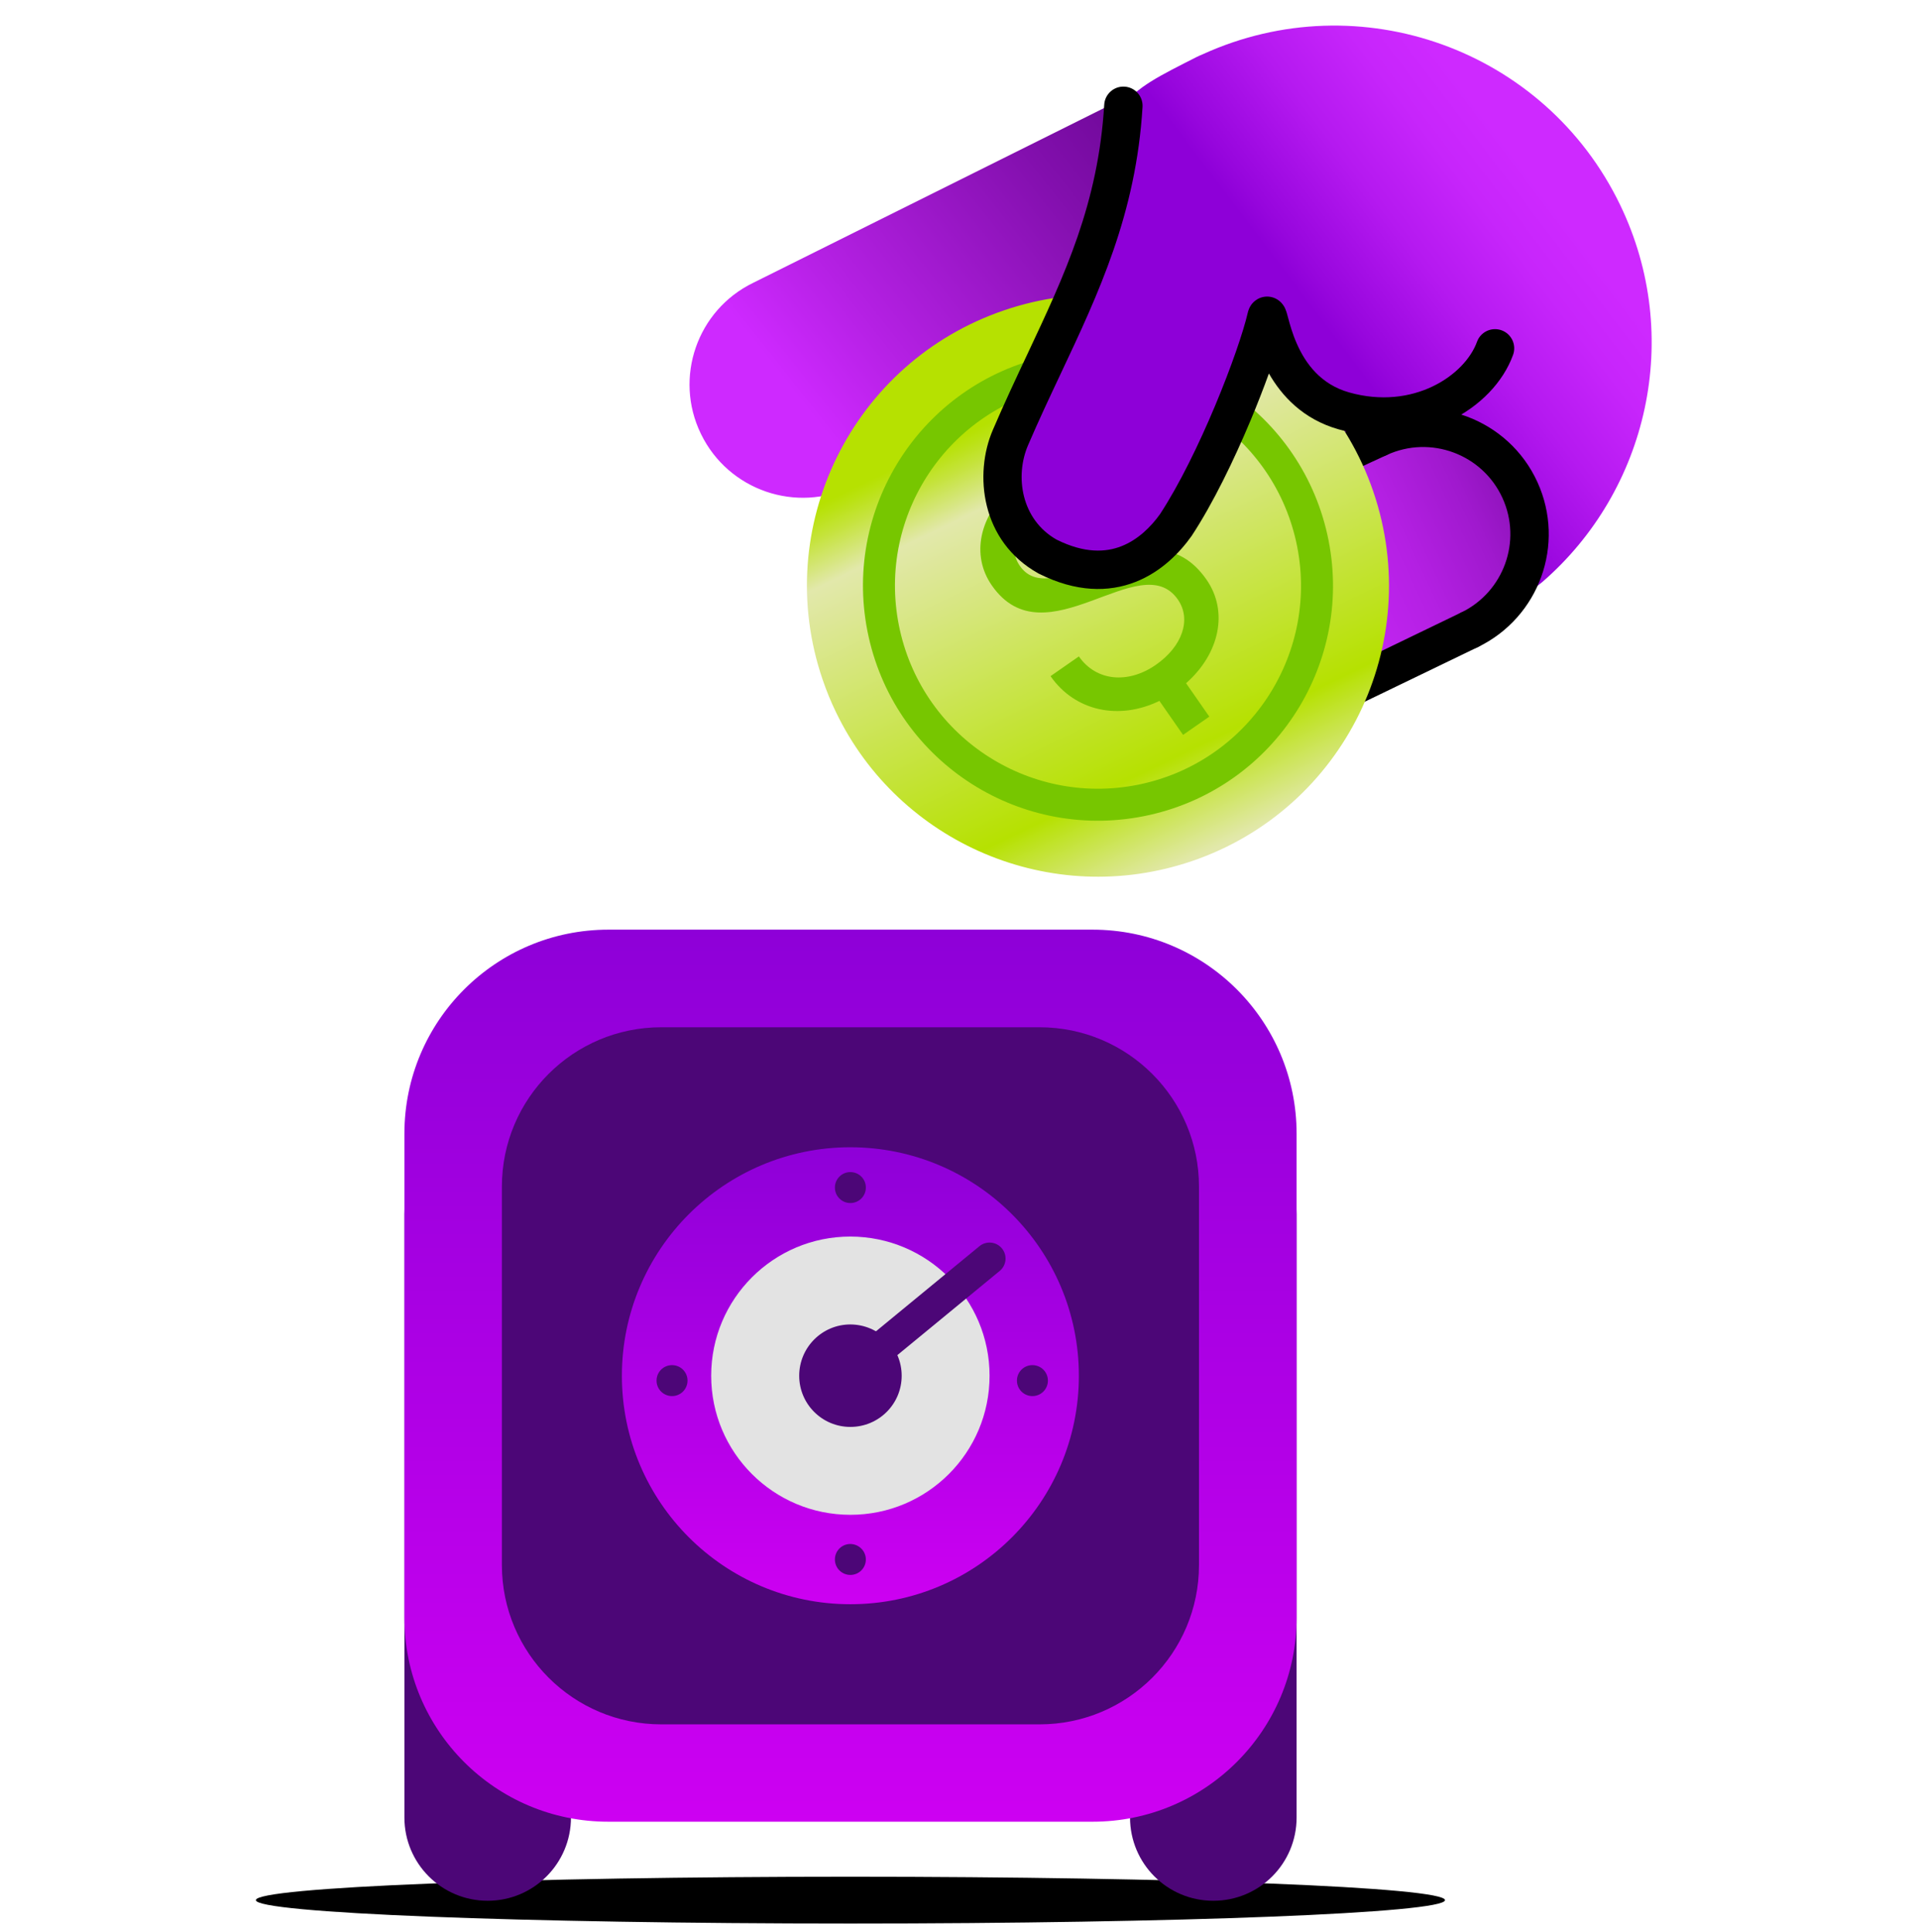 <svg width="150" height="151" viewBox="0 0 150 151" fill="none" xmlns="http://www.w3.org/2000/svg">
<path d="M112.95 148.529C112.95 149.539 92.14 150.359 66.47 150.359C40.8 150.359 20 149.539 20 148.529C20 147.519 40.81 146.699 66.47 146.699C92.14 146.699 112.95 147.519 112.95 148.529Z" fill="black"/>
<path d="M38.12 88.399C41.71 88.399 44.63 91.309 44.63 94.909V142.069C44.63 145.669 41.71 148.579 38.12 148.579C34.52 148.579 31.61 145.669 31.61 142.069V94.909C31.61 91.309 34.52 88.399 38.12 88.399Z" fill="#4C0677"/>
<path d="M94.84 88.399C98.43 88.399 101.35 91.309 101.35 94.909V142.069C101.35 145.669 98.44 148.579 94.84 148.579C91.24 148.579 88.33 145.669 88.33 142.069V94.909C88.32 91.309 91.24 88.399 94.84 88.399Z" fill="#4C0677"/>
<path d="M31.61 126.459V88.619C31.61 79.809 38.75 72.669 47.56 72.669H85.4C94.21 72.669 101.35 79.809 101.35 88.619V126.449C101.35 135.259 94.21 142.399 85.4 142.399H47.56C38.75 142.409 31.61 135.269 31.61 126.459Z" fill="url(#paint0_linear_810_1974)"/>
<path d="M39.23 122.329V92.759C39.23 85.869 44.81 80.299 51.69 80.299H81.26C88.14 80.299 93.72 85.879 93.72 92.759V122.329C93.72 129.219 88.14 134.789 81.26 134.789H51.69C44.81 134.789 39.23 129.209 39.23 122.329Z" fill="#4C0677"/>
<path d="M84.33 111.899C84.33 121.759 76.34 129.759 66.47 129.759C56.61 129.759 48.61 121.769 48.61 111.899C48.61 102.039 56.61 94.039 66.47 94.039C76.34 94.039 84.33 102.039 84.33 111.899Z" fill="#4C0677"/>
<path d="M84.33 107.539C84.33 117.399 76.34 125.399 66.47 125.399C56.61 125.399 48.61 117.399 48.61 107.539C48.61 97.679 56.61 89.679 66.47 89.679C76.34 89.689 84.33 97.679 84.33 107.539Z" fill="url(#paint1_linear_810_1974)"/>
<path d="M77.35 107.539C77.35 113.549 72.48 118.409 66.47 118.409C60.46 118.409 55.59 113.539 55.59 107.539C55.59 101.529 60.46 96.659 66.47 96.659C72.48 96.669 77.35 101.539 77.35 107.539Z" fill="#E3E3E3"/>
<path d="M70.48 107.539C70.48 109.749 68.69 111.539 66.47 111.539C64.26 111.539 62.47 109.749 62.47 107.539C62.47 105.329 64.26 103.529 66.47 103.529C68.69 103.539 70.48 105.329 70.48 107.539Z" fill="#4C0677"/>
<path d="M81.91 107.919C81.91 108.589 81.37 109.129 80.7 109.129C80.03 109.129 79.49 108.589 79.49 107.919C79.49 107.249 80.03 106.709 80.7 106.709C81.37 106.709 81.91 107.249 81.91 107.919Z" fill="#4C0677"/>
<path d="M53.74 107.919C53.74 108.589 53.2 109.129 52.53 109.129C51.86 109.129 51.32 108.589 51.32 107.919C51.32 107.249 51.86 106.709 52.53 106.709C53.2 106.709 53.74 107.249 53.74 107.919Z" fill="#4C0677"/>
<path d="M67.68 121.899C67.68 122.569 67.14 123.109 66.47 123.109C65.8 123.109 65.26 122.569 65.26 121.899C65.26 121.229 65.8 120.689 66.47 120.689C67.14 120.699 67.68 121.239 67.68 121.899Z" fill="#4C0677"/>
<path d="M67.68 92.829C67.68 93.499 67.14 94.039 66.47 94.039C65.8 94.039 65.26 93.499 65.26 92.829C65.26 92.159 65.8 91.619 66.47 91.619C67.14 91.619 67.68 92.159 67.68 92.829Z" fill="#4C0677"/>
<path fill-rule="evenodd" clip-rule="evenodd" d="M78.315 97.585C78.754 98.118 78.677 98.906 78.144 99.344L67.264 108.294C66.731 108.733 65.943 108.656 65.504 108.123C65.066 107.59 65.142 106.802 65.676 106.364L76.556 97.414C77.089 96.975 77.876 97.052 78.315 97.585Z" fill="#4C0677"/>
<path d="M96.21 39.899L109.33 33.079L102.25 18.679L88.9 24.729C84.56 26.819 82.66 31.919 84.68 36.109C86.7 40.299 91.86 41.999 96.21 39.899Z" fill="url(#paint2_linear_810_1974)"/>
<path d="M103.38 54.779L114.87 49.219C118.93 47.259 120.68 42.409 118.81 38.299C116.9 34.109 111.94 32.269 107.76 34.199L96.07 39.599C91.72 41.689 89.83 46.789 91.85 50.979C93.87 55.179 99.04 56.879 103.38 54.779Z" fill="url(#paint3_linear_810_1974)"/>
<path fill-rule="evenodd" clip-rule="evenodd" d="M109.121 33.58C109.469 34.332 109.141 35.223 108.389 35.571L96.709 40.971C95.957 41.318 95.066 40.99 94.718 40.239C94.371 39.487 94.698 38.595 95.451 38.248L107.13 32.848C107.882 32.5 108.774 32.828 109.121 33.58Z" fill="black"/>
<path fill-rule="evenodd" clip-rule="evenodd" d="M116.22 48.577C116.581 49.323 116.268 50.219 115.522 50.58L104.032 56.13C103.286 56.49 102.389 56.178 102.029 55.431C101.669 54.686 101.981 53.789 102.727 53.428L114.217 47.878C114.963 47.518 115.86 47.831 116.22 48.577Z" fill="black"/>
<path d="M100.51 21.769L92.38 5.419L58.87 22.109C54.49 24.239 52.66 29.519 54.78 33.899C54.79 33.919 54.79 33.929 54.8 33.939C56.94 38.329 62.25 40.159 66.64 38.009L100.51 21.769Z" fill="url(#paint4_linear_810_1974)"/>
<path d="M93.17 67.309C105.06 63.259 111.4 50.329 107.35 38.439C103.29 26.549 90.37 20.199 78.48 24.259C66.59 28.309 60.24 41.239 64.3 53.119C64.6 53.999 64.95 54.859 65.35 55.679C70.27 65.899 82.16 71.059 93.17 67.309Z" fill="url(#paint5_linear_810_1974)"/>
<path fill-rule="evenodd" clip-rule="evenodd" d="M81.817 27.859C91.713 25.638 101.529 31.874 103.75 41.776L103.75 41.777C105.961 51.669 99.738 61.498 89.833 63.709C79.93 65.919 70.111 59.696 67.9 49.791C65.69 39.889 71.913 30.07 81.817 27.859ZM101.31 42.322C99.391 33.764 90.908 28.381 82.364 30.299L82.363 30.299C73.808 32.209 68.43 40.689 70.34 49.247C72.25 57.802 80.731 63.179 89.288 61.269C97.843 59.36 103.22 50.869 101.31 42.322Z" fill="#77C600"/>
<path d="M94.305 45.305C89.876 38.939 82.383 48.064 79.722 44.24C78.748 42.842 79.388 40.977 81.254 39.679C83.212 38.316 85.369 38.58 86.535 40.157L88.843 38.55C87.204 36.195 84.277 35.221 81.124 36.758L79.275 34.1L77.223 35.528L79.04 38.139C76.57 40.308 75.875 43.388 77.53 45.766C81.7 51.758 89.146 42.665 92.067 46.862C93.154 48.424 92.408 50.535 90.356 51.963C88.165 53.488 85.678 53.246 84.331 51.311L82.116 52.853C84.03 55.604 87.473 56.323 90.625 54.787L92.475 57.445L94.527 56.017L92.71 53.406C95.327 51.1 96.041 47.799 94.305 45.305Z" fill="#77C600"/>
<path d="M99.24 25.219C99.24 25.219 101.15 29.939 102.47 30.729C103.34 31.249 107.03 32.629 107.03 32.629C109.48 31.499 110.82 32.669 113.35 33.599C114.29 33.949 118.29 35.969 118.92 38.549C119.93 42.719 117.29 48.079 117.29 48.079L120.55 45.499C128.8 38.359 131.61 26.319 126.64 16.019C120.77 3.849 106.26 -1.341 94.02 4.239C93.86 4.309 93.7 4.369 93.55 4.449C87.81 7.369 86.04 8.039 86.76 16.249C86.76 16.249 79.62 31.309 78.1 33.879C77.28 35.749 78.27 38.819 79.19 40.729C79.71 41.809 80.58 42.769 81.89 43.509C87 46.069 90.28 43.329 91.91 41.039C95.08 36.209 95.91 33.789 96.65 30.649C97.1 28.759 99.24 25.219 99.24 25.219Z" fill="url(#paint6_linear_810_1974)"/>
<path fill-rule="evenodd" clip-rule="evenodd" d="M87.901 6.772C88.728 6.822 89.357 7.533 89.307 8.36C88.801 16.712 85.882 22.908 82.891 29.255C82.034 31.073 81.172 32.903 80.359 34.8L80.358 34.802C79.315 37.227 79.821 40.613 82.593 42.184C84.789 43.275 86.434 43.176 87.658 42.696C88.942 42.193 89.953 41.195 90.672 40.192C92.179 37.89 93.719 34.724 94.981 31.71C96.251 28.677 97.192 25.915 97.529 24.461C97.529 24.461 97.529 24.461 97.529 24.46C97.544 24.395 97.573 24.277 97.627 24.147C97.655 24.081 97.704 23.973 97.785 23.853C97.86 23.744 98.02 23.538 98.299 23.38C98.623 23.197 99.029 23.126 99.436 23.235C99.791 23.33 100.019 23.527 100.129 23.639C100.331 23.843 100.429 24.059 100.455 24.116L100.456 24.119C100.526 24.273 100.574 24.439 100.598 24.522C100.624 24.615 100.654 24.724 100.682 24.831C100.686 24.846 100.69 24.86 100.694 24.874C100.828 25.373 101.022 26.079 101.361 26.851C102.041 28.401 103.224 30.045 105.457 30.675C110.453 32.085 114.496 29.351 115.45 26.718C115.732 25.939 116.592 25.537 117.371 25.819C118.15 26.101 118.552 26.961 118.27 27.74C116.724 32.007 110.987 35.353 104.643 33.563C101.837 32.771 100.174 30.923 99.185 29.193C98.77 30.341 98.283 31.592 97.749 32.869C96.451 35.968 94.822 39.336 93.164 41.862C93.154 41.878 93.143 41.894 93.132 41.909C92.221 43.188 90.784 44.694 88.752 45.49C86.657 46.31 84.116 46.302 81.218 44.85C81.198 44.84 81.178 44.83 81.158 44.819C76.656 42.302 76.128 37.044 77.602 33.617C78.498 31.528 79.413 29.581 80.299 27.698C83.236 21.451 85.845 15.904 86.313 8.178C86.363 7.352 87.074 6.722 87.901 6.772ZM100.451 25.138C100.451 25.138 100.451 25.138 100.451 25.138C100.451 25.138 100.451 25.138 100.451 25.138Z" fill="black"/>
<path fill-rule="evenodd" clip-rule="evenodd" d="M107.131 32.847C112.066 30.569 117.92 32.741 120.175 37.687L120.175 37.688C122.383 42.54 120.316 48.254 115.525 50.579C114.78 50.94 113.882 50.629 113.521 49.884C113.159 49.139 113.47 48.241 114.215 47.88C117.544 46.264 118.977 42.299 117.445 38.931C115.88 35.498 111.814 33.989 108.389 35.571C107.637 35.918 106.746 35.59 106.398 34.838C106.051 34.086 106.379 33.195 107.131 32.847Z" fill="black"/>
<defs>
<linearGradient id="paint0_linear_810_1974" x1="66.475" y1="142.411" x2="66.475" y2="72.671" gradientUnits="userSpaceOnUse">
<stop stop-color="#CD00F2"/>
<stop offset="1" stop-color="#8E00D8"/>
</linearGradient>
<linearGradient id="paint1_linear_810_1974" x1="66.475" y1="125.399" x2="66.475" y2="89.685" gradientUnits="userSpaceOnUse">
<stop stop-color="#CD00F2"/>
<stop offset="1" stop-color="#8E00D8"/>
</linearGradient>
<linearGradient id="paint2_linear_810_1974" x1="89.449" y1="33.915" x2="106.036" y2="25.372" gradientUnits="userSpaceOnUse">
<stop stop-color="#CE29FF"/>
<stop offset="0.18" stop-color="#B420E3"/>
<stop offset="0.56" stop-color="#820FAD"/>
<stop offset="0.845" stop-color="#63048C"/>
<stop offset="1" stop-color="#57007F"/>
</linearGradient>
<linearGradient id="paint3_linear_810_1974" x1="88.064" y1="52.611" x2="126.25" y2="34.829" gradientUnits="userSpaceOnUse">
<stop stop-color="#CE29FF"/>
<stop offset="0.245" stop-color="#CB28FC"/>
<stop offset="0.417" stop-color="#C325F3"/>
<stop offset="0.567" stop-color="#B420E3"/>
<stop offset="0.704" stop-color="#A019CE"/>
<stop offset="0.832" stop-color="#8610B1"/>
<stop offset="0.952" stop-color="#66058F"/>
<stop offset="1" stop-color="#57007F"/>
</linearGradient>
<linearGradient id="paint4_linear_810_1974" x1="64.513" y1="33.811" x2="101.132" y2="4.85" gradientUnits="userSpaceOnUse">
<stop stop-color="#CE29FF"/>
<stop offset="0.18" stop-color="#B420E3"/>
<stop offset="0.56" stop-color="#820FAD"/>
<stop offset="0.845" stop-color="#63048C"/>
<stop offset="1" stop-color="#57007F"/>
</linearGradient>
<linearGradient id="paint5_linear_810_1974" x1="75.947" y1="25.296" x2="95.694" y2="66.269" gradientUnits="userSpaceOnUse">
<stop stop-color="#B6E101"/>
<stop offset="0.166" stop-color="#B6E101"/>
<stop offset="0.183" stop-color="#BAE211"/>
<stop offset="0.217" stop-color="#C5E33B"/>
<stop offset="0.264" stop-color="#D6E67E"/>
<stop offset="0.294" stop-color="#E2E8AB"/>
<stop offset="0.823" stop-color="#B6E101"/>
<stop offset="0.994" stop-color="#E2E8AB"/>
<stop offset="1" stop-color="#E2E8AB"/>
</linearGradient>
<linearGradient id="paint6_linear_810_1974" x1="135.331" y1="3.106" x2="104.306" y2="26.67" gradientUnits="userSpaceOnUse">
<stop stop-color="#CE29FF"/>
<stop offset="0.485" stop-color="#CE29FF"/>
<stop offset="0.599" stop-color="#C725FB"/>
<stop offset="0.761" stop-color="#B519F0"/>
<stop offset="0.949" stop-color="#9706DD"/>
<stop offset="0.997" stop-color="#8E00D8"/>
<stop offset="1" stop-color="#8E00D8"/>
</linearGradient>
</defs>
</svg>

